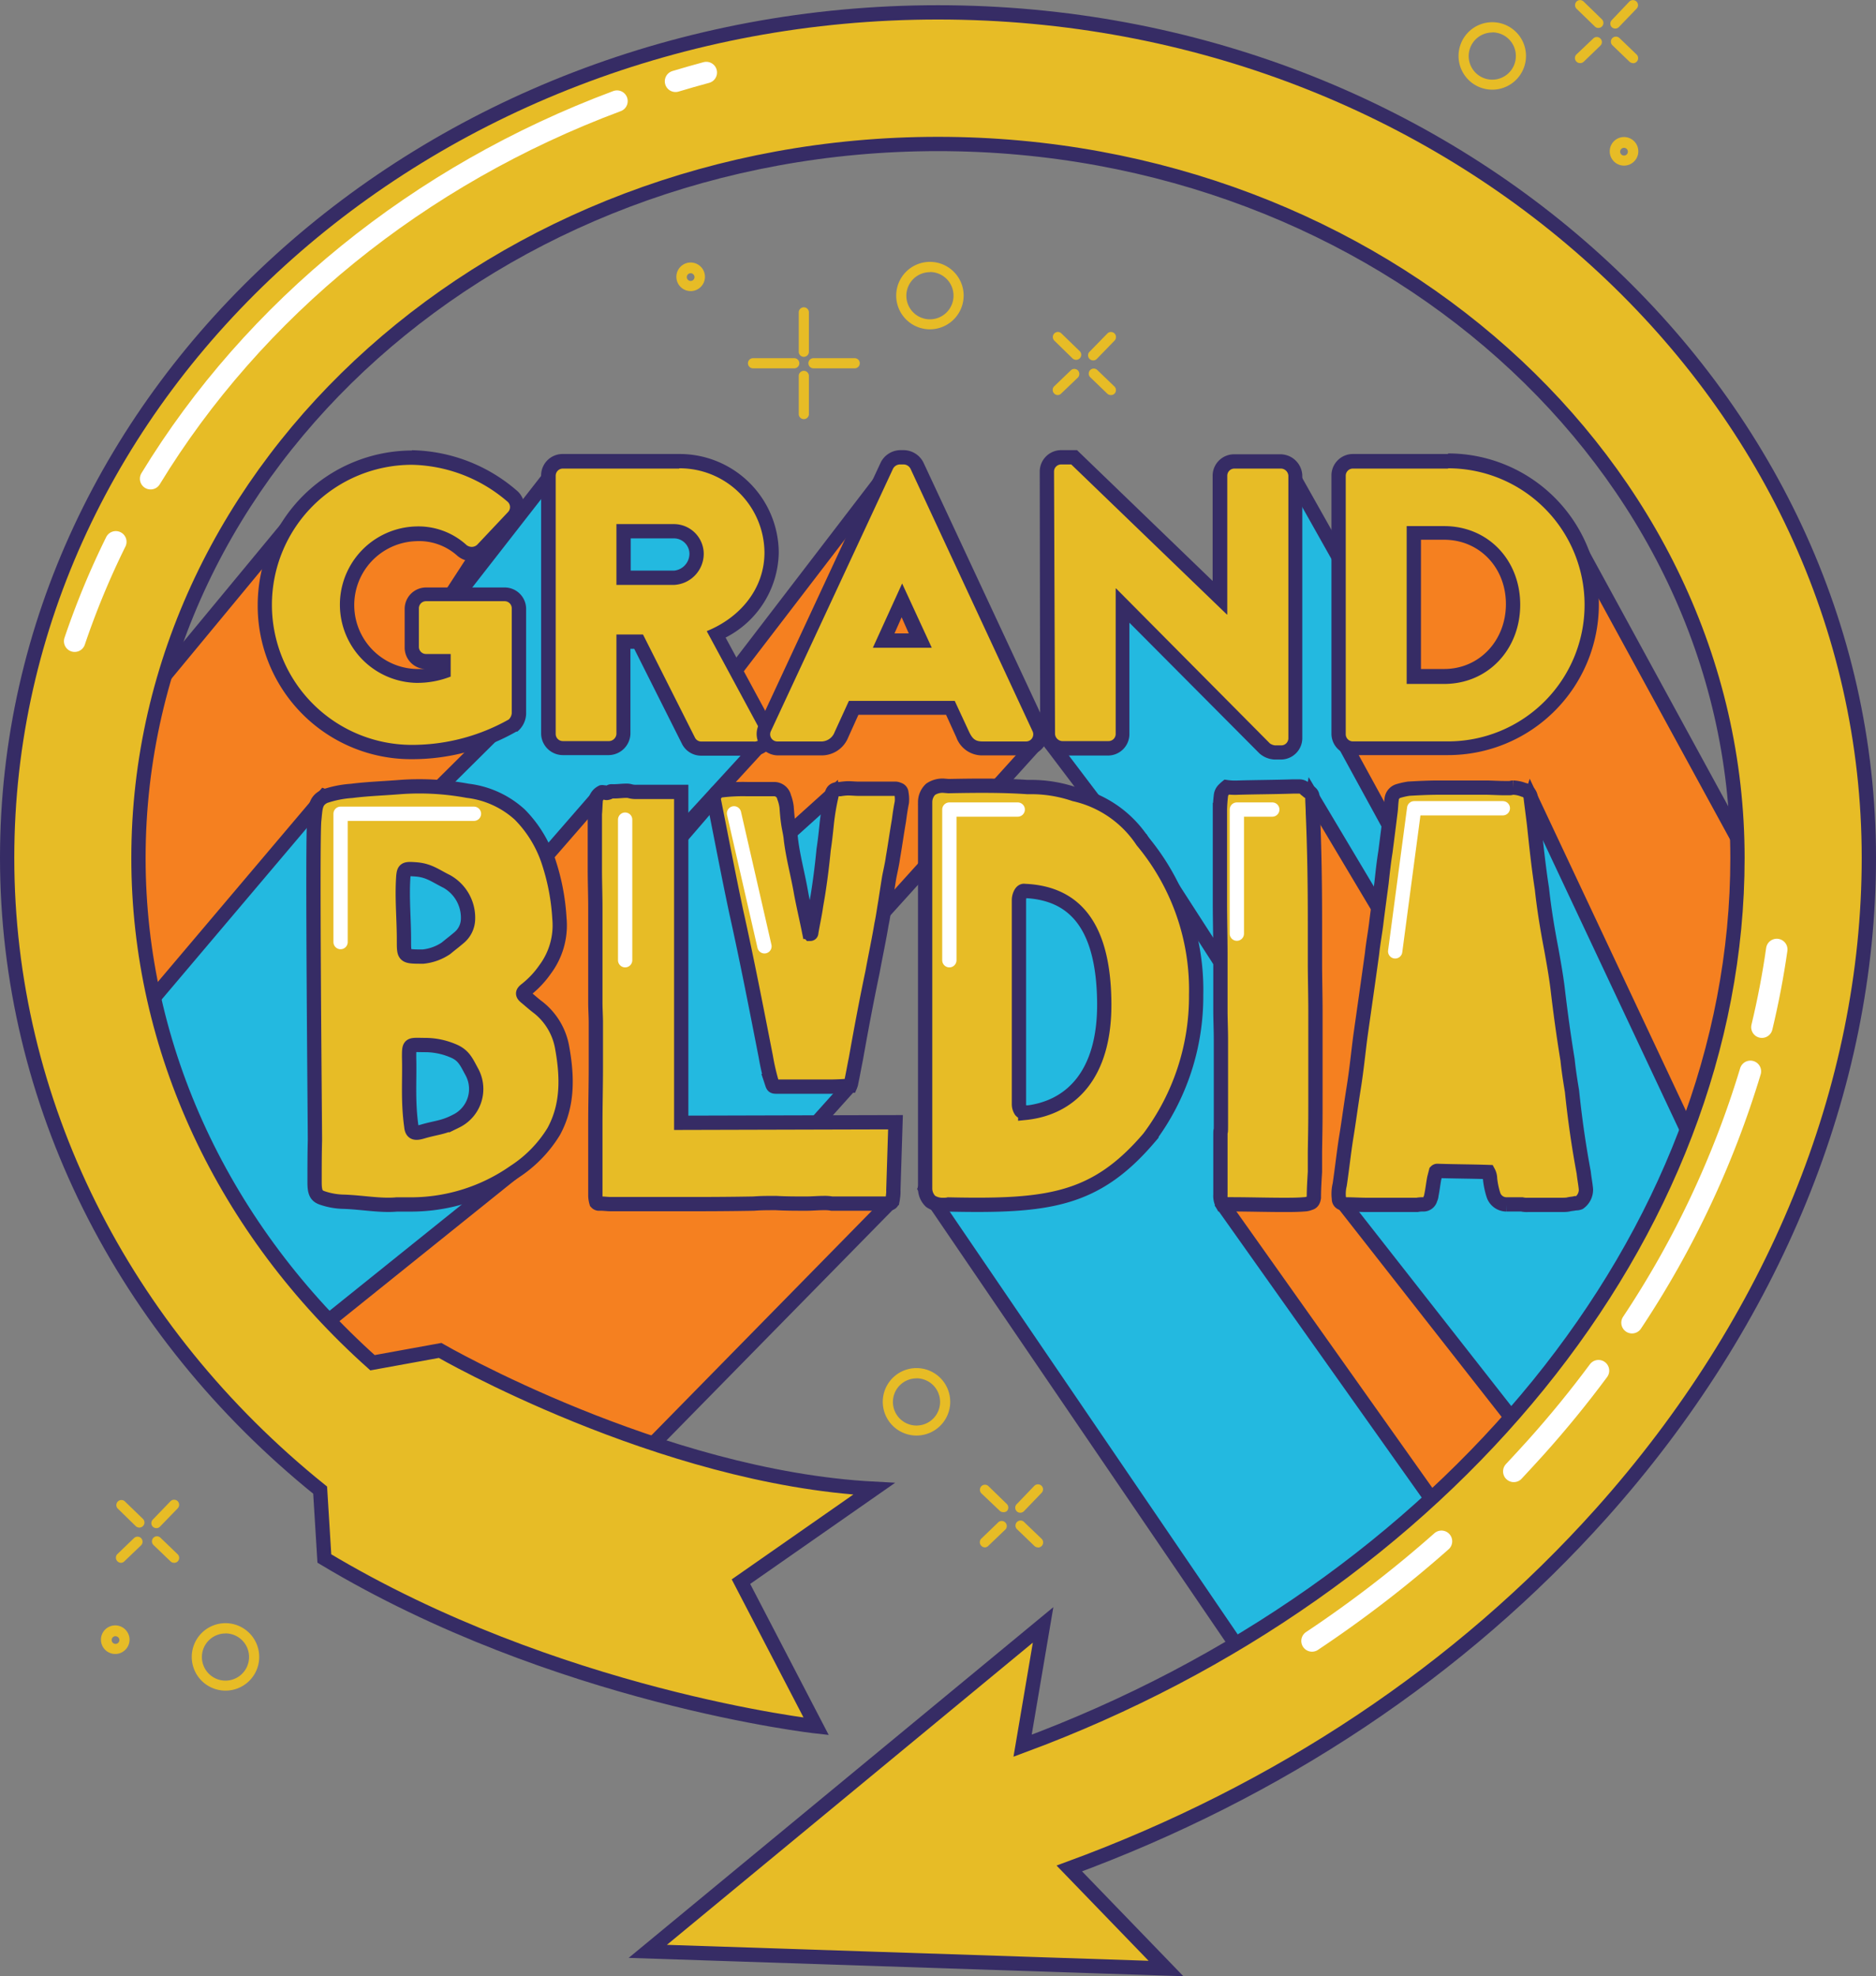 <?xml version="1.0" encoding="UTF-8"?> <svg xmlns="http://www.w3.org/2000/svg" viewBox="0 0 262.58 276.58"><rect x="0" y="0" width="262.58" height="276.58" fill="#808080" stroke="none"/><defs><style>.cls-1{fill:#23b9e0;}.cls-1,.cls-2,.cls-3,.cls-4{stroke:#362c65;}.cls-1,.cls-2,.cls-4{stroke-miterlimit:10;}.cls-1,.cls-2,.cls-3,.cls-4,.cls-8{stroke-width:2px;}.cls-2,.cls-3{fill:#f58020;}.cls-3,.cls-7,.cls-8{stroke-linecap:round;stroke-linejoin:round;}.cls-4,.cls-5{fill:#e7bc26;}.cls-6{fill:#362c65;}.cls-7,.cls-8{fill:none;stroke:#fff;}.cls-7{stroke-width:3px;}</style></defs><title>Asset 2</title><g id="Layer_2" data-name="Layer 2"><g id="Layer_1-2" data-name="Layer 1"><polygon class="cls-1" points="150.96 75.72 147.18 104.19 190.26 161.1 208.04 114.72 181.1 66.85 174.01 98.05 150.96 75.72"></polygon><polygon class="cls-2" points="194.21 73.23 188.13 104.02 230.02 180.66 247.16 124.58 219.69 74.24 194.21 73.23"></polygon><polygon class="cls-2" points="125.03 65.02 80.41 123.22 101.33 139.18 115.51 136.7 145.06 104.02 125.03 65.02"></polygon><polygon class="cls-1" points="82.42 68.51 77.69 65.73 36.92 118.02 52.16 140.83 61.15 140.36 65.82 148.51 106.94 103.66 95.65 89.31 102.74 81.27 102.27 72.29 82.42 68.51"></polygon><polygon class="cls-2" points="42.95 70.51 6.67 114.36 19.07 152.3 71.31 100.47 60.2 87.77 71.31 70.69 42.95 70.51"></polygon><polygon class="cls-1" points="133.94 155.49 129.49 166.3 173.65 231.12 213.83 201.34 159.9 117.71 136.31 118.14 133.94 155.49"></polygon><polygon class="cls-2" points="179.32 136.58 171.1 168.52 201.07 210.79 225.65 181.96 183.69 111.59 179.32 136.58"></polygon><polygon class="cls-1" points="204.14 143.43 187.99 168.37 213.83 201.34 238.89 164 214.29 111.71 204.14 143.43"></polygon><polygon class="cls-1" points="99.87 111.89 86.44 127.48 86.79 164.35 108.77 163.29 118.85 152.06 116.41 111.27 106.29 120.39 99.87 111.89"></polygon><polygon class="cls-3" points="31.84 171.09 83.4 111.83 86.79 164.35 124.67 168.19 80.76 212.92 41.05 188.81 31.84 171.09"></polygon><polygon class="cls-1" points="14.11 148.4 45.4 111.43 71.55 121.45 68.71 133.5 71.95 163.98 41.05 188.81 14.11 148.4"></polygon><path class="cls-4" d="M131.29,1.73C59.45,1.73,1,54.81,1,120.05c0,34.14,16.12,66.2,43.81,88.5l.59,9.57c32.4,19.44,68.84,23.49,68.84,23.49l-10.53-20.25,18.63-13C92.38,206.78,61.6,189,61.6,189l-9.46,1.72c-20.79-18.58-32.76-43.89-32.76-70.63,0-55.11,50.2-99.94,111.91-99.94s111.9,44.83,111.9,99.94c0,52.83-40.92,102.34-100.06,124.23L146,227.41,90.67,273.1l72.53,2.4-13.53-14c29.29-10.76,54.73-27.66,74.48-49.73,24.13-27,37.43-59.54,37.43-91.71C261.58,54.81,203.13,1.73,131.29,1.73Z"></path><path class="cls-4" d="M99.93,111.5a3.61,3.61,0,0,1,.35-.56,1.27,1.27,0,0,1,.78-.34,25.34,25.34,0,0,1,3.51-.16h1.78c.54,0,1.07,0,1.61,0h.42a1.43,1.43,0,0,1,1.37,1.12,5.78,5.78,0,0,1,.35,1.39c.06.79.12,1.57.24,2.35s.3,1.45.36,2.17c.3,2.52,1,5,1.43,7.54.35,1.84.77,3.62,1.13,5.41a.43.43,0,0,0,.12.28c.17,0,.17-.11.17-.17.18-1.11.42-2.17.6-3.29.12-.84.3-1.73.42-2.57.29-1.89.53-3.85.71-5.75.18-1.17.3-2.28.42-3.45a33.05,33.05,0,0,1,.71-4.25c.12-.61.42-.78,1.07-.78h.12a7.93,7.93,0,0,1,1.07-.11c.54,0,1,.06,1.55.06,1.43,0,2.92,0,4.35,0h.83a1,1,0,0,1,.36.11.51.51,0,0,1,.41.51,4.48,4.48,0,0,1,.06,1.28c-.18.89-.3,1.73-.41,2.57-.3,1.73-.54,3.46-.84,5.19-.12.89-.35,1.84-.53,2.79-.18,1.11-.36,2.28-.54,3.46-.18,1-.3,2-.53,3.07-.36,2.17-.84,4.4-1.25,6.64-.84,4-1.61,8.09-2.33,12.16-.23,1.12-.41,2.18-.65,3.29a1.69,1.69,0,0,1-.12.45.26.26,0,0,0-.18.06c-.89.05-1.78.11-2.68.11h-7.44c-.59,0-.53-.06-.77-.78a32.15,32.15,0,0,1-.77-3.41c-1.31-6.69-2.62-13.45-4.11-20.14-1.13-5.3-2.14-10.66-3.21-16A.89.89,0,0,1,99.93,111.5Z"></path><path class="cls-4" d="M77.49,158.38A17.74,17.74,0,0,1,72,164a25.3,25.3,0,0,1-14.55,4.57c-.53,0-1,0-1.93,0-2.24.21-4.8-.29-7.38-.38a9.8,9.8,0,0,1-3.11-.56c-.74-.28-1-.73-1-2.15,0-2.12,0-3.91.05-5.87,0-2.37-.39-41.91-.1-44.8.19-1.78.12-2.71,1.44-3.36a14.74,14.74,0,0,1,3.79-.76c2.31-.29,4.33-.34,6.94-.55a37,37,0,0,1,9.28.53A13.12,13.12,0,0,1,72.75,114a16.92,16.92,0,0,1,4.13,6.89,30.66,30.66,0,0,1,1.42,7.64,10.3,10.3,0,0,1-2,7.14,13.08,13.08,0,0,1-2.65,2.82c-.54.41-.57.65-.07,1.06s1,.86,1.51,1.26a9.13,9.13,0,0,1,3.58,5.73C79.42,150.64,79.53,154.67,77.49,158.38ZM56.54,131.66c0,2.22,0,2.22,2.68,2.22a7,7,0,0,0,3.2-1.16c.91-.75.93-.73,1.82-1.48a3.47,3.47,0,0,0,1.27-2.63,5.82,5.82,0,0,0-3-5.26c-1.58-.78-2.43-1.51-4.21-1.67-1.61-.12-1.77-.1-1.86,1.14C56.25,125.83,56.55,128.66,56.54,131.66ZM66,149.94c-.75-1.39-1.13-2.31-2.66-2.91a10,10,0,0,0-3.59-.77c-2.49,0-2.49-.3-2.49,1.75.09,3.14-.19,6.05.31,9.62.09,1.09.7,1,1.7.7,1.89-.54,2.81-.51,4.58-1.43A5,5,0,0,0,66,149.94Z"></path><path class="cls-4" d="M170.89,111.34a1.39,1.39,0,0,1,.43-.85,4.05,4.05,0,0,1,.36-.33,8.17,8.17,0,0,0,1.36.08c2.64-.08,5.29-.08,7.93-.17h.86a1.2,1.2,0,0,1,.93.42c.14.09.29.26.43.34a.7.7,0,0,1,.5.76c0,.76.07,1.52.07,2.19.22,5.06.29,10.12.29,15.18v5.65c0,2.28.07,4.64.07,6.92V153c0,4.3,0,4-.07,8.18V164c-.07,1.18-.15,2.44-.15,3.62-.07.42-.21.68-.57.76a2.08,2.08,0,0,1-.78.17c-.93.08-1.94.08-2.86.08-2.44,0-4.94-.08-7.37-.08h-1.21a2.44,2.44,0,0,1-.29-1.35v-7.93c0-2.19.07.25.07-1.94V145.49c0-1.35-.07-2.78-.07-4.13v-7.68c0-2.44-.07-5-.07-7.42v-12.9A19.58,19.58,0,0,1,170.89,111.34Z"></path><path class="cls-4" d="M159.9,117.71a15.47,15.47,0,0,0-9.52-6.56,18.81,18.81,0,0,0-5.93-1h-.69c-3.28-.23-7-.21-11-.13l-.73-.06a3,3,0,0,0-1.77.5,2.48,2.48,0,0,0-.77,1.8v.23a1.16,1.16,0,0,0,0,.21v53.2a1.07,1.07,0,0,0,0,.2v.23a2.5,2.5,0,0,0,.77,1.81,3,3,0,0,0,1.77.49c.24,0,.48,0,.72-.06,13.9.3,20.56-.51,28.08-9.32a33,33,0,0,0,6.59-20A32.5,32.5,0,0,0,159.9,117.71Zm-16.4,38a.76.76,0,0,1-.61-.26,1.69,1.69,0,0,1-.27-.92V126a2,2,0,0,1,.26-1c.24-.4.5-.31.5-.31,7.28.29,11.06,5.18,11.18,15.55S149.69,155.12,143.5,155.75Z"></path><path class="cls-4" d="M95.35,157.14V110.83H89.13a3.21,3.21,0,0,1-.87-.08,1.87,1.87,0,0,0-.66-.08c-.5,0-1.08.08-1.59.08h-.36a.4.4,0,0,0-.29.08,1.1,1.1,0,0,1-.44.15c-.14,0-.21-.08-.36-.08s-.29-.07-.36,0a1.64,1.64,0,0,0-.8.93c-.07.69-.07,1.39-.14,2.09v7.72c0,1.78.07,3.63.07,5.41v13.28c0,.93.07,1.86.07,2.78v6.26c0,2.7-.07,5.33-.07,8v10a3.76,3.76,0,0,0,.15.92.5.5,0,0,0,.29.16h.36c.43,0,.87.07,1.3.07H97.67c.65,0,4,0,7.83-.07,1-.08,2-.08,3.11-.08,1.38.08,2.75.08,4.13.08h.14c.8,0,1.6-.08,2.39-.08a5.61,5.61,0,0,1,1.16.08h7.67c.65,0,.8-.08.87-.78a5.16,5.16,0,0,0,.07-1.08l.3-9.53Z"></path><path class="cls-4" d="M187.52,165.79c.31-2.1.54-4.21.86-6.32.39-2.34.7-4.76,1.09-7.18s.62-4.76.93-7.18c.55-3.9,1.1-7.72,1.64-11.63.16-1.56.47-3.12.63-4.6.23-1.8.47-3.59.7-5.31.16-1.48.31-2.89.55-4.37.23-1.79.47-3.67.7-5.54.08-.55.08-1.17.16-1.72a1.34,1.34,0,0,1,1-1.25,10.37,10.37,0,0,1,1.4-.31c1.41-.08,2.81-.15,4.22-.15h6.48c.86,0,1.79.07,2.65.07h.78c.16,0,.31-.07.47-.07a4.44,4.44,0,0,1,1.48.31,1.24,1.24,0,0,1,1,1.17c.15,1.25.31,2.42.46,3.67.32,3,.63,6,1.1,9,.31,2.89.78,5.7,1.32,8.51.32,1.79.63,3.51.86,5.31.39,3.35.86,6.79,1.41,10.14.15,1.48.39,3,.62,4.37.39,3.83.94,7.65,1.64,11.4.08.78.24,1.56.31,2.34a2.23,2.23,0,0,1-.93,1.87,1.32,1.32,0,0,1-.55.08c-.31.08-.62.08-.94.16s-.85.07-1.32.07h-4.45a2.91,2.91,0,0,1-.78-.07h-2.19a1.92,1.92,0,0,1-1.79-1.33,11.37,11.37,0,0,1-.47-2.26,2,2,0,0,0-.24-.94c-2.41-.08-4.76-.08-7.1-.16a.27.27,0,0,0-.23.08l-.24.94c-.15.78-.23,1.56-.39,2.34a1.42,1.42,0,0,1-.15.55,1,1,0,0,1-.94.78,4.17,4.17,0,0,0-.93.07h-7c-1,0-1.95-.07-3-.07a1.06,1.06,0,0,1-.46-.16.59.59,0,0,1-.47-.62A5.38,5.38,0,0,1,187.52,165.79Z"></path><path class="cls-5" d="M57.67,105.25A20.35,20.35,0,0,1,37.07,84.7a20.65,20.65,0,0,1,20.6-20.65,22,22,0,0,1,14,5.38,2,2,0,0,1,.75,1.42,2,2,0,0,1-.59,1.51l-4.29,4.57a2.24,2.24,0,0,1-1.49.61,2.2,2.2,0,0,1-1.31-.44,9,9,0,0,0-6.55-2.43,10,10,0,0,0,.05,19.9A12.08,12.08,0,0,0,62.07,94V92.53H59.63a2,2,0,0,1-2-2V85.14a2,2,0,0,1,2-2h11a2,2,0,0,1,2,2l0,14.68a2.32,2.32,0,0,1-.83,1.68A28.29,28.29,0,0,1,57.67,105.25Z"></path><path class="cls-6" d="M57.67,65.05A21.11,21.11,0,0,1,71,70.18a1,1,0,0,1,.11,1.48l-4.32,4.58a1.13,1.13,0,0,1-.76.3,1.24,1.24,0,0,1-.71-.24,10,10,0,0,0-7.15-2.62,10.95,10.95,0,0,0,.05,21.89,12.84,12.84,0,0,0,4.86-.88V91.53H59.63a1,1,0,0,1-1-1V85.14a1,1,0,0,1,1-1h11a1,1,0,0,1,1,1l0,14.69a1.37,1.37,0,0,1-.43.87,27.61,27.61,0,0,1-13.54,3.55,19.6,19.6,0,1,1,0-39.2m0-2A21.65,21.65,0,0,0,36.07,84.7a21.46,21.46,0,0,0,21.6,21.55,29.43,29.43,0,0,0,14.6-3.86l.07,0,.07,0a3.35,3.35,0,0,0,1.23-2.47l0-14.7a3,3,0,0,0-3-3h-11a3,3,0,0,0-3,3v5.41a3,3,0,0,0,2.79,3c-.38,0-.77,0-1.17,0a8.95,8.95,0,0,1-.05-17.89A8,8,0,0,1,64,77.77l.08.07.08.06a3.15,3.15,0,0,0,4-.15l.07-.07.07-.07L72.54,73a3,3,0,0,0,.85-2.25,3,3,0,0,0-1.12-2.15,23.08,23.08,0,0,0-14.6-5.59Z"></path><path class="cls-5" d="M98.18,104.76a2,2,0,0,1-1.77-1.05l-7-13.91H87.28v12.92a2.08,2.08,0,0,1-2,2h-6.5a2,2,0,0,1-2-2V66.58a2,2,0,0,1,2-2H95.07A12.86,12.86,0,0,1,108,77.33c0,4.85-2.92,9.15-7.69,11.45l7,12.92a2.13,2.13,0,0,1,0,2.09,2,2,0,0,1-1.79,1Zm-3.82-23.9A3.39,3.39,0,0,0,97.5,77.5a3.19,3.19,0,0,0-3.14-3.15H87.28v6.51Z"></path><path class="cls-6" d="M95.07,65.54A11.87,11.87,0,0,1,107,77.33c0,5-3.33,9.07-8.08,11l7.48,13.86a1,1,0,0,1-.93,1.59H98.18a1,1,0,0,1-.88-.49L90,88.8H86.28v13.92a1.08,1.08,0,0,1-1,1h-6.5a1,1,0,0,1-1-1V66.58a1,1,0,0,1,1-1H95.07M86.28,81.86h8.08A4.37,4.37,0,0,0,98.5,77.5a4.18,4.18,0,0,0-4.14-4.15H86.28v8.51m8.79-18.32H78.74a3,3,0,0,0-3,3v36.14a3.05,3.05,0,0,0,3,3h6.5a3.08,3.08,0,0,0,3-3V90.8h.53l6.71,13.36a3,3,0,0,0,2.66,1.6h7.26a3.06,3.06,0,0,0,2.65-1.46,3.14,3.14,0,0,0,0-3.07l-6.49-12A13.61,13.61,0,0,0,109,77.33a13.87,13.87,0,0,0-13.9-13.79ZM88.28,75.35h6.08A2.17,2.17,0,0,1,96.5,77.5a2.38,2.38,0,0,1-2.14,2.36H88.28V75.35Z"></path><path class="cls-5" d="M137.54,104.76a2.82,2.82,0,0,1-2.81-1.94L133,99.08H119.46l-1.7,3.78a3,3,0,0,1-2.87,1.9h-6a2.05,2.05,0,0,1-1.74-.91,2,2,0,0,1-.1-1.93l17.09-36.75A2.12,2.12,0,0,1,126,64h.54a2.11,2.11,0,0,1,1.83,1.16l17.1,36.77a2,2,0,0,1-.1,1.93,2,2,0,0,1-1.74.91Zm-8.71-15.11L126.22,84l-2.57,5.66Z"></path><path class="cls-6" d="M126.51,65a1.11,1.11,0,0,1,.93.6l17.09,36.75a1,1,0,0,1-.93,1.42h-6.06c-1,0-1.42-.33-1.91-1.37l-2-4.31H118.82l-2,4.37a2,2,0,0,1-2,1.31h-6a1,1,0,0,1-.93-1.42L125,65.59A1.12,1.12,0,0,1,126,65h.54m-4.42,25.66h8.3l-4.15-9h0l-4.1,9M126.51,63H126a3.12,3.12,0,0,0-2.72,1.71v0l-17.09,36.74a3,3,0,0,0,2.74,4.27h6a4,4,0,0,0,3.79-2.51l1.43-3.17h12.27l1.43,3.14a3.84,3.84,0,0,0,3.73,2.54h6.06a3,3,0,0,0,2.75-4.26L129.26,64.75l0,0v0A3.12,3.12,0,0,0,126.51,63ZM125.2,88.65l1-2.26,1,2.26Z"></path><path class="cls-5" d="M178.49,105.3a2.53,2.53,0,0,1-1.42-.56l-19.91-20v18a2,2,0,0,1-2,2h-6.49a2.07,2.07,0,0,1-2-2L146.53,66a2,2,0,0,1,2-2h1.77l20.44,19.67V66.58a2,2,0,0,1,2-2h6.55a2.06,2.06,0,0,1,2,2v36.74a2,2,0,0,1-2,2Z"></path><path class="cls-6" d="M149.94,65l21.78,21h.06V66.58a1,1,0,0,1,1-1h6.55a1.07,1.07,0,0,1,1,1v36.74a1,1,0,0,1-1,1h-.87a1.62,1.62,0,0,1-.71-.27L156.22,82.36h-.06v20.36a1,1,0,0,1-1,1h-6.49a1.07,1.07,0,0,1-1-1L147.53,66a1,1,0,0,1,1-1h1.37m.8-2h-2.17a3,3,0,0,0-3,3l.06,36.74a3.08,3.08,0,0,0,3,3h6.49a3,3,0,0,0,3-3V87.15l18.2,18.29a3.41,3.41,0,0,0,2.13.86h.87a3,3,0,0,0,3-3V66.58a3.08,3.08,0,0,0-3-3h-6.55a3,3,0,0,0-3,3V81.31L151.32,63.55l-.58-.56Z"></path><path class="cls-5" d="M189.36,104.76a2,2,0,0,1-2-2V66.58a2,2,0,0,1,2-2h13.32a20.11,20.11,0,1,1,0,40.22Zm12.77-10.08c5.5,0,9.65-4.34,9.65-10.09s-4.15-10-9.65-10h-4.24V94.68Z"></path><path class="cls-6" d="M202.68,65.54a19.11,19.11,0,1,1,0,38.22H189.36a1,1,0,0,1-1-1V66.58a1,1,0,0,1,1-1h13.32m-5.79,30.14h5.24c6.17,0,10.65-4.86,10.65-11.09s-4.48-11-10.65-11h-5.24V95.68m5.79-32.14H189.36a3,3,0,0,0-3,3v36.14a3,3,0,0,0,3,3h13.32a21.11,21.11,0,1,0,0-42.22Zm-3.79,12h3.24c4.93,0,8.65,3.88,8.65,9s-3.72,9.09-8.65,9.09h-3.24V75.57Z"></path><path class="cls-7" d="M16.21,75.83a113.42,113.42,0,0,0-5.76,13.91"></path><path class="cls-7" d="M86.36,14.15C58.57,24.51,35.52,43.3,21.08,67"></path><path class="cls-7" d="M98.86,10.15c-1.45.39-2.88.8-4.31,1.23"></path><path class="cls-7" d="M246.61,143.76q1.3-5.41,2.08-10.88"></path><path class="cls-7" d="M228.43,185.12A132.79,132.79,0,0,0,245,149.94"></path><path class="cls-7" d="M211.88,205.93q1.56-1.67,3.09-3.36,4.68-5.22,8.77-10.74"></path><path class="cls-7" d="M183.64,229.66a167.28,167.28,0,0,0,18.12-13.95"></path><polyline class="cls-8" points="47.67 131.85 47.67 113.89 66.34 113.89"></polyline><line class="cls-8" x1="87.5" y1="114.71" x2="87.5" y2="134.39"></line><line class="cls-8" x1="102.74" y1="113.83" x2="107" y2="132.44"></line><polyline class="cls-8" points="132.88 134.39 132.88 113.3 142.45 113.3"></polyline><polyline class="cls-8" points="178.08 113.3 173.12 113.3 173.12 130.67"></polyline><polyline class="cls-8" points="195.28 133.15 197.94 113.12 210.35 113.12"></polyline><path class="cls-5" d="M16.94,218.72a.7.7,0,0,1-.51-.22.71.71,0,0,1,0-1l2.32-2.23a.71.71,0,0,1,1,0,.72.72,0,0,1,0,1l-2.32,2.22A.7.7,0,0,1,16.94,218.72Z"></path><path class="cls-5" d="M21.88,213.87a.73.73,0,0,1-.49-.2.71.71,0,0,1,0-1l2.48-2.57a.71.71,0,0,1,1,0,.72.72,0,0,1,0,1l-2.48,2.56A.68.68,0,0,1,21.88,213.87Z"></path><path class="cls-5" d="M19.5,213.79a.74.74,0,0,1-.5-.2l-2.55-2.49a.71.71,0,0,1,1-1L20,212.57a.71.71,0,0,1-.49,1.22Z"></path><path class="cls-5" d="M24.36,218.72a.7.7,0,0,1-.49-.2l-2.4-2.3a.72.72,0,0,1,0-1,.71.71,0,0,1,1,0l2.4,2.31a.71.71,0,0,1,0,1A.7.7,0,0,1,24.36,218.72Z"></path><path class="cls-5" d="M31.56,236.61a4.72,4.72,0,1,1,4.72-4.71A4.71,4.71,0,0,1,31.56,236.61Zm0-8a3.3,3.3,0,1,0,3.3,3.3A3.3,3.3,0,0,0,31.56,228.6Z"></path><path class="cls-5" d="M221.16,8.83a.69.69,0,0,1-.51-.21.7.7,0,0,1,0-1L223,5.39a.7.7,0,0,1,1,0,.69.69,0,0,1,0,1l-2.31,2.23A.72.72,0,0,1,221.16,8.83Z"></path><path class="cls-5" d="M226.1,4a.73.73,0,0,1-.5-.19.71.71,0,0,1,0-1L228.06.22a.71.71,0,0,1,1,0,.7.7,0,0,1,0,1l-2.47,2.57A.73.73,0,0,1,226.1,4Z"></path><path class="cls-5" d="M223.71,3.91a.67.67,0,0,1-.49-.21l-2.56-2.48a.72.72,0,0,1,0-1,.71.71,0,0,1,1,0l2.56,2.49a.71.71,0,0,1,0,1A.72.72,0,0,1,223.71,3.91Z"></path><path class="cls-5" d="M228.57,8.83a.72.72,0,0,1-.49-.19l-2.4-2.31a.71.71,0,0,1,0-1,.72.72,0,0,1,1,0l2.39,2.3a.71.71,0,0,1-.49,1.22Z"></path><path class="cls-5" d="M208.87,12.55a4.72,4.72,0,1,1,4.72-4.72A4.72,4.72,0,0,1,208.87,12.55Zm0-8a3.3,3.3,0,1,0,3.3,3.3A3.3,3.3,0,0,0,208.87,4.53Z"></path><path class="cls-5" d="M112.51,58.66a.71.71,0,0,1-.71-.71V52.61a.71.71,0,0,1,1.42,0V58A.71.71,0,0,1,112.51,58.66Z"></path><path class="cls-5" d="M112.51,49.94a.71.71,0,0,1-.71-.71V43.72a.71.71,0,1,1,1.42,0v5.51A.71.71,0,0,1,112.51,49.94Z"></path><path class="cls-5" d="M111.17,51.55H105.4a.71.71,0,1,1,0-1.42h5.77a.71.71,0,0,1,0,1.42Z"></path><path class="cls-5" d="M119.63,51.55h-5.77a.71.71,0,1,1,0-1.42h5.77a.71.71,0,1,1,0,1.42Z"></path><path class="cls-5" d="M16.18,231.48a2,2,0,1,1,1.95-2A2,2,0,0,1,16.18,231.48Zm0-2.49a.54.54,0,1,0,.53.53A.54.54,0,0,0,16.18,229Z"></path><path class="cls-5" d="M227.31,23.18a2,2,0,1,1,2-1.95A2,2,0,0,1,227.31,23.18Zm0-2.49a.54.54,0,1,0,.54.54A.54.54,0,0,0,227.31,20.69Z"></path><path class="cls-5" d="M130.17,46.09a4.72,4.72,0,1,1,4.71-4.72A4.73,4.73,0,0,1,130.17,46.09Zm0-8a3.3,3.3,0,1,0,3.29,3.3A3.3,3.3,0,0,0,130.17,38.07Z"></path><path class="cls-5" d="M96.67,40.74a2,2,0,1,1,2-2A2,2,0,0,1,96.67,40.74Zm0-2.5a.54.54,0,0,0-.54.54.54.54,0,0,0,.54.54.54.54,0,0,0,.54-.54A.55.55,0,0,0,96.67,38.24Z"></path><path class="cls-5" d="M137.86,216.56a.68.68,0,0,1-.51-.22.71.71,0,0,1,0-1l2.31-2.22a.71.71,0,1,1,1,1l-2.32,2.22A.67.67,0,0,1,137.86,216.56Z"></path><path class="cls-5" d="M142.8,211.71a.66.66,0,0,1-.49-.2.7.7,0,0,1,0-1l2.47-2.57a.72.72,0,0,1,1,0,.7.7,0,0,1,0,1l-2.47,2.57A.73.73,0,0,1,142.8,211.71Z"></path><path class="cls-5" d="M140.41,211.63a.69.69,0,0,1-.49-.2L137.36,209a.72.72,0,0,1,0-1,.71.71,0,0,1,1,0l2.56,2.49a.7.7,0,0,1,0,1A.71.71,0,0,1,140.41,211.63Z"></path><path class="cls-5" d="M145.27,216.56a.69.69,0,0,1-.49-.2l-2.39-2.3a.71.71,0,1,1,1-1l2.4,2.3a.71.71,0,0,1-.5,1.22Z"></path><path class="cls-5" d="M128.29,200.91A4.72,4.72,0,1,1,133,196.2,4.72,4.72,0,0,1,128.29,200.91Zm0-8a3.3,3.3,0,1,0,3.29,3.3A3.3,3.3,0,0,0,128.29,192.9Z"></path><path class="cls-5" d="M148.06,55.29a.68.68,0,0,1-.51-.22.71.71,0,0,1,0-1l2.32-2.23a.71.71,0,0,1,1,0,.72.72,0,0,1,0,1l-2.32,2.22A.71.71,0,0,1,148.06,55.29Z"></path><path class="cls-5" d="M153,50.44a.71.71,0,0,1-.51-1.2L155,46.67a.71.71,0,0,1,1,0,.72.72,0,0,1,0,1l-2.48,2.56A.68.68,0,0,1,153,50.44Z"></path><path class="cls-5" d="M150.62,50.36a.74.74,0,0,1-.5-.2l-2.55-2.49a.71.71,0,0,1,0-1,.7.7,0,0,1,1,0l2.56,2.48a.71.71,0,0,1,0,1A.7.7,0,0,1,150.62,50.36Z"></path><path class="cls-5" d="M155.48,55.29a.74.74,0,0,1-.5-.2l-2.39-2.3a.72.72,0,0,1,0-1,.71.71,0,0,1,1,0l2.4,2.31a.71.71,0,0,1,0,1A.7.7,0,0,1,155.48,55.29Z"></path></g></g></svg> 